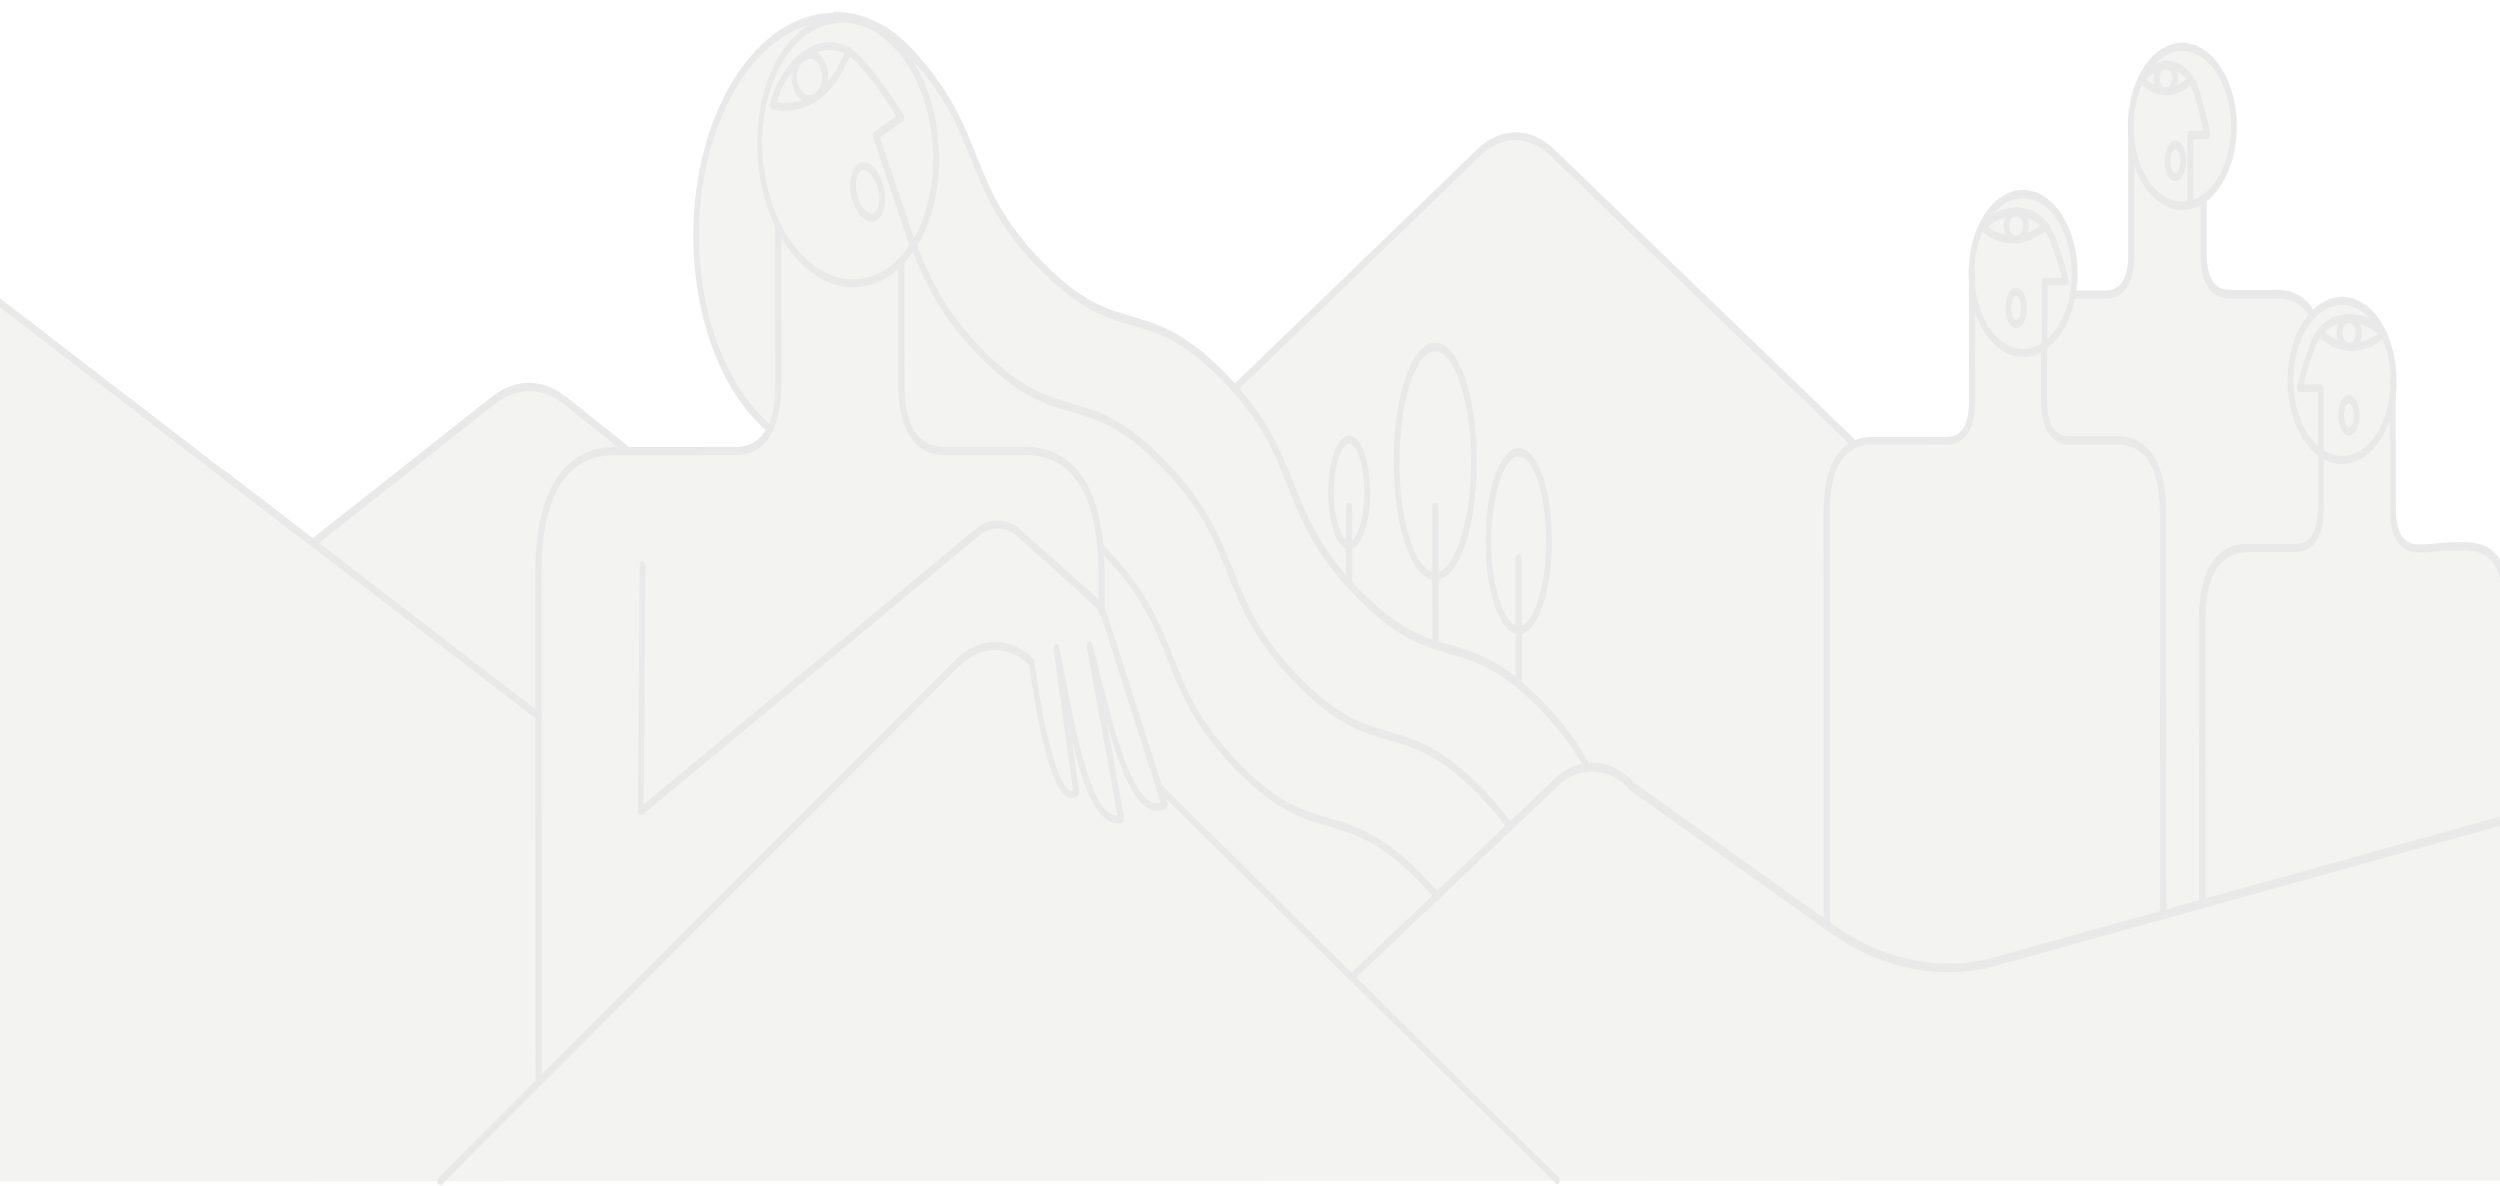 <svg width="1543" height="732" viewBox="0 0 1543 732" fill="none" xmlns="http://www.w3.org/2000/svg">
<g opacity="0.12" clip-path="url(#clip0)">
<path d="M193.06 335.037L304.486 246.928C318.121 236.126 334.818 236.116 348.698 246.903L387.75 278.254C409.856 278.242 437.84 278.226 454.067 278.217C464.179 278.211 470.996 273.147 475.225 264.711C448.17 242.125 429.806 197.269 429.781 145.318C429.745 70.766 467.813 10.361 514.611 10.334C533.895 10.323 551.773 20.771 566.126 37.967C606.832 84.497 594.853 115.202 641.439 163.415C690.378 213.989 706.354 182.607 755.293 233.181C757.41 235.541 759.528 237.564 761.41 239.924L912.317 94.108C925.95 80.944 943.823 80.934 957.704 94.083L1144.28 274.118C1147.57 272.766 1151.1 272.09 1154.62 272.088C1168.03 272.08 1189.9 272.068 1200.95 272.062C1212 272.055 1216.47 261.933 1216.46 248.102C1216.45 234.271 1216.43 189.067 1216.42 168.827L1216.42 168.489C1216.41 141.502 1230.74 119.567 1248.15 119.557C1265.78 119.547 1279.9 141.466 1279.92 168.454C1279.92 172.839 1279.45 177.225 1278.75 181.273C1286.51 181.269 1294.03 181.265 1299.21 181.262C1310.26 181.255 1314.72 171.133 1314.72 157.302C1314.71 144.483 1314.69 105.351 1314.68 83.761C1314.44 81.737 1314.44 80.051 1314.44 78.027C1314.43 51.039 1328.53 29.105 1346.17 29.095C1363.8 29.085 1377.92 51.004 1377.94 77.991C1377.95 97.557 1370.43 114.765 1359.62 122.53C1359.62 137.373 1359.63 150.867 1359.63 157.614C1359.64 171.445 1364.11 181.562 1375.17 181.556C1386.22 181.55 1391.63 181.547 1405.03 181.539C1413.03 181.535 1421.26 184.904 1426.67 194.684C1431.84 189.283 1437.96 185.906 1444.78 185.903C1462.18 185.893 1476.53 207.812 1476.55 234.799L1476.55 235.136C1476.56 255.039 1476.58 300.58 1476.59 314.411C1476.59 328.242 1481.07 338.36 1492.12 338.354C1503.17 338.348 1505.05 337.335 1518.46 337.327C1531.86 337.32 1546.21 340.01 1546.22 375.431L1546.29 506.319L1546.39 727.615L1546.39 728.627L-24.985 729.174L-25.254 167.839L193.06 335.037Z" fill="#99A392"/>
<path d="M937.386 391.292C948.91 391.285 957.834 365.98 957.818 333.932C957.803 301.885 948.855 276.589 937.332 276.596C925.808 276.602 916.884 301.908 916.9 333.955C916.915 366.003 926.099 391.298 937.386 391.292ZM937.334 281.656C946.505 281.651 954.277 305.598 954.291 333.934C954.305 362.271 946.556 386.227 937.384 386.232C928.213 386.237 920.441 362.29 920.427 333.953C920.413 305.617 928.398 281.661 937.334 281.656Z" fill="#394238"/>
<path d="M885.869 357.924C900.214 357.916 911.486 325.863 911.467 284.707C911.447 243.551 900.144 211.51 885.798 211.518C871.453 211.526 860.181 243.58 860.2 284.736C860.22 325.891 871.523 357.932 885.869 357.924ZM885.801 216.916C897.795 216.909 907.922 247.939 907.939 285.046C907.957 321.816 897.86 353.195 885.866 353.202C873.873 353.208 863.746 322.179 863.728 285.071C863.71 247.964 873.808 216.922 885.801 216.916Z" fill="#394238"/>
<path d="M832.713 339.063C840.003 339.059 845.639 323.538 845.63 303.972C845.621 284.406 839.969 268.892 832.679 268.896C825.389 268.9 819.752 284.421 819.762 303.987C819.771 323.552 825.423 339.067 832.713 339.063ZM832.682 273.956C837.15 273.953 842.094 286.432 842.103 303.974C842.111 321.516 837.178 334 832.71 334.003C828.242 334.005 823.298 321.526 823.289 303.985C823.281 286.443 828.213 273.959 832.682 273.956Z" fill="#394238"/>
<path d="M937.404 424.689C938.345 424.689 939.285 423.676 939.284 421.99L939.247 344.738C939.247 343.389 938.541 342.04 937.365 342.041C936.189 342.041 935.484 343.054 935.485 344.741L935.522 421.992C935.758 423.678 936.464 424.69 937.404 424.689Z" fill="#394238"/>
<path d="M885.889 400.766C886.829 400.766 887.769 399.753 887.769 398.067L887.728 313.057C887.727 311.707 887.021 310.358 885.845 310.359C884.669 310.36 883.964 311.372 883.965 313.059L884.006 398.406C884.242 399.755 884.948 400.767 885.889 400.766Z" fill="#394238"/>
<path d="M832.728 362.339C833.668 362.338 834.608 361.326 834.608 359.639L834.585 313.086C834.585 311.737 833.879 310.388 832.703 310.388C831.527 310.389 830.822 311.402 830.823 313.088L830.845 359.979C830.846 361.328 831.552 362.34 832.728 362.339Z" fill="#394238"/>
<path d="M-24.277 731.536C-23.336 731.536 -22.396 730.523 -22.397 728.836L-22.663 172.223L192.358 337.4C192.828 337.737 193.534 337.736 194.004 337.399L305.431 249.29C318.83 238.825 334.586 238.816 347.761 249.266L387.048 280.617C387.989 281.291 388.93 280.953 389.4 279.603C389.869 278.254 389.634 276.904 388.693 276.23L349.405 244.88C335.054 233.418 317.887 233.428 303.547 244.905L192.826 332.339L-23.842 165.814C-24.312 165.477 -25.018 165.478 -25.488 165.815C-25.958 166.153 -26.428 167.165 -26.428 167.84L-26.159 728.839C-25.923 730.188 -25.217 731.537 -24.277 731.536Z" fill="#394238"/>
<path d="M332.332 444.595C333.037 444.595 333.507 444.257 333.977 443.245C334.447 441.895 334.211 440.546 333.27 439.872L138.01 289.865C137.069 289.19 136.128 289.528 135.659 290.878C135.189 292.228 135.425 293.577 136.366 294.251L331.626 444.258C331.861 444.258 332.096 444.595 332.332 444.595Z" fill="#394238"/>
<path d="M1346.92 129.623C1365.5 129.612 1380.54 106.327 1380.53 77.99C1380.51 49.654 1365.45 26.386 1346.87 26.396C1328.3 26.407 1313.26 49.692 1313.27 78.028C1313.52 106.702 1328.34 129.633 1346.92 129.623ZM1346.88 31.456C1363.34 31.447 1376.99 52.354 1377 77.992C1377.01 103.63 1363.62 124.553 1346.92 124.562C1330.46 124.572 1316.81 103.664 1316.8 78.026C1317.02 52.388 1330.41 31.465 1346.88 31.456Z" fill="#394238"/>
<path d="M1351.86 128.945C1352.8 128.944 1353.74 127.932 1353.74 126.245L1353.72 85.764L1362.42 85.759C1362.89 85.759 1363.36 85.421 1363.83 84.746C1364.07 84.072 1364.3 83.397 1364.07 82.722C1364.07 82.385 1362.18 71.254 1357.47 56.076C1354.17 45.283 1347.82 38.877 1339.83 37.87C1331.36 36.862 1322.19 42.265 1318.67 50.7C1318.2 51.713 1318.43 53.399 1319.14 54.074C1320.08 54.748 1321.02 54.41 1321.49 53.398C1324.07 47.661 1331.6 41.922 1339.59 42.93C1344.3 43.602 1350.65 46.634 1354.18 58.102C1357.24 68.22 1359.13 76.653 1359.83 80.701L1351.84 80.705C1350.9 80.706 1349.96 81.718 1349.96 83.405L1349.98 126.922C1350.22 127.934 1350.92 128.945 1351.86 128.945Z" fill="#394238"/>
<path d="M1342.68 111.746C1346.44 111.744 1349.26 106.345 1349.26 99.26C1349.25 92.176 1346.43 86.78 1342.67 86.782C1338.9 86.785 1336.09 92.184 1336.09 99.268C1336.09 106.352 1338.92 111.748 1342.68 111.746ZM1342.67 92.18C1344.08 92.179 1345.73 95.214 1345.73 99.6C1345.73 103.985 1344.09 107.022 1342.68 107.023C1341.27 107.024 1339.62 103.989 1339.62 99.603C1339.61 95.218 1341.26 92.181 1342.67 92.18Z" fill="#394238"/>
<path d="M1337.01 58.786C1341.95 58.783 1347.59 56.756 1353.47 51.018C1354.17 50.343 1354.41 48.656 1353.94 47.644C1353.47 46.632 1352.29 46.296 1351.59 46.971C1335.84 62.16 1323.37 47.661 1322.66 46.987C1321.95 45.975 1320.78 46.313 1320.07 47.326C1319.37 48.338 1319.6 50.025 1320.31 51.036C1320.55 51.036 1327.13 58.791 1337.01 58.786Z" fill="#394238"/>
<path d="M1336.78 58.786C1340.77 58.784 1344.3 54.059 1344.3 47.987C1344.29 41.915 1341 37.194 1336.77 37.196C1332.77 37.199 1329.24 41.923 1329.25 47.995C1329.25 54.068 1332.54 58.788 1336.78 58.786ZM1336.77 42.594C1338.88 42.593 1340.77 45.29 1340.77 48.326C1340.77 51.362 1338.89 54.062 1336.77 54.063C1334.66 54.065 1332.77 51.367 1332.77 48.331C1332.77 45.295 1334.65 42.595 1336.77 42.594Z" fill="#394238"/>
<path d="M1335.14 567.16C1336.08 567.16 1337.02 566.147 1337.02 564.46L1336.9 316.515C1336.88 275.359 1318.3 269.297 1307.24 269.304L1277.38 269.32C1265.85 269.327 1263.5 257.521 1263.49 247.738L1263.48 213.33C1263.47 211.98 1262.77 210.631 1261.59 210.632C1260.42 210.633 1259.71 211.645 1259.71 213.332L1259.73 247.74C1259.74 264.607 1266.09 274.387 1277.14 274.381L1307.01 274.364C1318.77 274.357 1333.12 281.771 1333.13 316.517L1333.25 564.8C1333.49 566.149 1334.19 567.161 1335.14 567.16Z" fill="#394238"/>
<path d="M1127.49 574.024C1128.43 574.024 1129.37 573.011 1129.37 571.325L1129.25 316.632C1129.23 281.886 1143.34 274.456 1155.33 274.45L1201.66 274.423C1212.71 274.417 1219.06 264.631 1219.05 247.764L1219.01 168.488C1219.01 167.139 1218.3 165.79 1217.13 165.791C1215.95 165.791 1215.25 166.804 1215.25 168.491L1215.29 248.103C1215.29 257.886 1212.95 269.694 1201.42 269.701L1155.09 269.727C1144.04 269.733 1125.47 275.816 1125.49 316.971L1125.61 571.327C1125.61 573.013 1126.55 574.025 1127.49 574.024Z" fill="#394238"/>
<path d="M1248.66 220.423C1267.24 220.412 1282.28 197.127 1282.27 168.79C1282.26 140.454 1267.19 117.186 1248.62 117.196C1230.04 117.207 1215 140.492 1215.01 168.828C1215.02 197.165 1230.32 220.433 1248.66 220.423ZM1248.62 122.256C1265.08 122.247 1278.73 143.154 1278.74 168.792C1278.75 194.43 1265.36 215.353 1248.66 215.362C1232.2 215.372 1218.55 194.464 1218.54 168.826C1218.53 143.188 1232.16 122.266 1248.62 122.256Z" fill="#394238"/>
<path d="M1261.83 216.03C1262.77 216.029 1263.71 215.016 1263.71 213.33L1263.69 176.222L1274.98 176.216C1275.45 176.216 1276.16 175.878 1276.39 175.203C1276.63 174.528 1276.86 173.853 1276.63 172.842C1276.63 172.504 1274.27 161.373 1268.38 146.196C1264.38 135.741 1257.09 129.335 1247.68 128.329C1237.1 126.985 1225.34 132.389 1220.64 140.826C1219.94 141.838 1220.17 143.525 1220.88 144.536C1221.58 145.548 1222.76 145.21 1223.46 144.197C1226.75 138.123 1236.86 132.383 1247.45 133.726C1253.33 134.398 1261.09 137.767 1265.56 148.897C1269.33 159.015 1271.68 167.11 1272.63 171.494L1262.04 171.5C1261.1 171.501 1260.16 172.513 1260.16 174.2L1260.18 214.006C1259.95 215.019 1260.89 216.03 1261.83 216.03Z" fill="#394238"/>
<path d="M1445.53 286.431C1464.11 286.42 1479.15 263.135 1479.13 234.799C1479.12 206.462 1464.06 183.194 1445.48 183.204C1426.9 183.215 1411.86 206.5 1411.88 234.837C1411.89 263.173 1426.95 286.441 1445.53 286.431ZM1445.48 188.264C1461.94 188.255 1475.59 209.163 1475.61 234.801C1475.62 260.439 1462.22 281.361 1445.53 281.371C1429.07 281.38 1415.42 260.472 1415.4 234.835C1415.39 209.197 1429.02 188.274 1445.48 188.264Z" fill="#394238"/>
<path d="M1432.36 283.739C1433.3 283.739 1434.24 282.726 1434.24 281.039L1434.22 239.884C1434.22 238.534 1433.51 237.185 1432.34 237.186L1421.76 237.192C1422.69 232.806 1425.04 224.708 1428.8 214.586C1433.03 203.114 1441.02 200.074 1446.9 199.396C1457.25 198.04 1467.36 203.769 1470.89 209.84C1471.6 210.851 1472.54 211.188 1473.48 210.176C1474.18 209.163 1474.42 207.814 1473.71 206.465C1469.01 198.034 1457.24 192.643 1446.66 193.998C1437.26 195.353 1429.73 201.429 1425.98 211.889C1420.11 227.41 1417.99 238.206 1417.76 238.544C1417.52 239.218 1417.76 240.23 1417.99 240.905C1418.23 241.579 1418.94 241.916 1419.41 241.916L1430.69 241.91L1430.71 280.704C1430.71 282.728 1431.42 283.74 1432.36 283.739Z" fill="#394238"/>
<path d="M1449.76 268.887C1453.52 268.885 1456.34 263.486 1456.33 256.401C1456.33 249.317 1453.51 243.921 1449.74 243.923C1445.98 243.926 1443.16 249.325 1443.16 256.409C1443.17 263.493 1446.23 268.889 1449.76 268.887ZM1449.75 248.984C1451.16 248.983 1452.8 252.018 1452.81 256.403C1452.81 260.789 1451.16 263.826 1449.75 263.827C1448.34 263.827 1446.69 260.792 1446.69 256.407C1446.69 252.021 1448.33 248.984 1449.75 248.984Z" fill="#394238"/>
<path d="M1451.61 216.597C1463.84 216.59 1472.07 208.152 1472.07 207.815C1472.77 207.14 1473.01 205.453 1472.54 204.441C1472.06 203.429 1470.89 203.093 1470.18 203.768C1469.48 204.443 1453.26 220.982 1432.79 203.789C1431.85 203.115 1430.91 203.453 1430.44 204.802C1429.97 206.152 1430.21 207.501 1431.15 208.175C1438.44 214.581 1445.5 216.601 1451.61 216.597Z" fill="#394238"/>
<path d="M1449.97 216.598C1454.2 216.596 1457.73 211.534 1457.72 205.462C1457.72 199.39 1454.19 194.331 1449.96 194.334C1445.72 194.336 1442.2 199.398 1442.2 205.47C1442.2 211.543 1445.73 216.601 1449.97 216.598ZM1449.96 199.394C1452.31 199.393 1454.19 202.09 1454.19 205.464C1454.2 208.837 1452.32 211.537 1449.96 211.538C1447.61 211.54 1445.73 208.842 1445.73 205.468C1445.73 202.095 1447.61 199.395 1449.96 199.394Z" fill="#394238"/>
<path d="M689.813 508.151C690.754 508.15 691.46 508.15 692.4 507.812C692.87 507.812 693.34 507.137 693.575 506.799C693.81 506.124 694.045 505.45 693.81 504.775L682.964 445.409C689.795 469.694 697.801 492.291 708.152 498.695C711.916 501.054 715.678 501.052 719.675 499.026C720.145 498.688 720.38 498.351 720.615 497.676C720.85 497.001 720.85 496.326 720.614 495.652L683.873 380.976C682.225 375.58 679.401 371.196 676.107 368.162L629.994 327.032C621.525 319.615 610.942 319.284 602.245 326.373L397.261 496.508L398.366 349.09C398.366 347.74 397.66 346.391 396.719 346.392C395.778 346.392 394.838 347.405 394.839 348.754L393.736 500.559C393.736 501.571 393.972 502.245 394.677 502.919C395.148 503.256 395.853 503.256 396.559 502.918L604.128 330.757C611.65 324.344 620.822 324.676 628.35 331.419L673.992 372.548C676.816 375.246 679.169 378.618 680.582 383.002L716.381 495.317C714.03 495.993 711.678 495.657 709.326 494.309C696.623 486.22 686.256 445.745 678.952 416.4C677.302 409.654 675.653 402.908 674.004 397.512C673.769 396.162 672.592 395.488 671.887 396.164C671.182 396.839 670.477 397.851 670.713 399.2L689.811 503.428C673.585 503.437 664.39 454.528 656.846 415.063C655.902 409.666 654.724 404.269 653.781 399.21C653.545 397.861 652.604 397.186 651.664 397.524C650.723 397.862 650.253 399.212 650.254 400.561L662.289 487.926C661.349 488.264 660.408 487.927 659.467 487.253C649.351 479.837 640.86 427.891 638.499 408.327C638.499 407.652 638.028 406.977 637.793 406.64C623.441 392.817 604.863 392.828 590.525 406.667C589.82 407.342 589.585 409.029 590.056 410.041C590.527 411.052 591.703 411.389 592.408 410.714C605.336 398.225 622.033 397.878 635.208 410.015C635.68 414.063 637.804 429.579 641.104 445.77C646.29 471.742 651.942 486.92 657.823 491.302C660.175 492.987 662.762 492.986 665.113 491.298C665.818 490.96 666.288 489.61 666.052 488.598L661.569 456.553C668.402 485.224 676.879 508.158 689.813 508.151Z" fill="#394238"/>
<path d="M526.688 177.312C534.683 177.307 542.443 174.941 549.965 169.54C563.13 160.087 572.999 143.214 577.222 121.959C581.445 100.704 580.023 78.103 572.958 57.529C565.893 37.293 554.128 21.782 539.779 14.031C525.43 6.28 510.145 7.301 496.98 16.754C483.815 26.207 473.946 43.08 469.723 64.334C465.501 85.589 466.922 108.19 473.987 128.764C484.584 159.119 505.523 177.324 526.688 177.312ZM520.025 14.042C526.139 14.039 532.254 15.722 538.37 18.755C551.778 26.169 563.073 40.668 569.667 59.893C576.261 79.117 577.917 100.706 573.694 120.612C569.706 140.517 560.541 156.04 548.317 165.155C522.693 183.386 490.702 166.2 476.808 126.401C470.214 107.176 468.558 85.588 472.781 65.682C476.769 45.777 485.934 30.254 498.158 21.139C505.211 16.412 512.5 14.046 520.025 14.042Z" fill="#394238"/>
<path d="M563.829 154.014C564.064 154.014 564.3 154.014 564.535 153.677C565.475 153.001 565.709 151.652 565.238 150.303L543.102 84.871L557.207 74.743C557.677 74.405 558.147 73.73 558.146 73.056C558.146 72.381 558.146 71.369 557.675 71.032C557.44 70.357 548.967 56.194 533.908 37.986C522.143 23.824 510.385 24.843 502.626 27.883C488.754 33.626 478.179 50.499 475.364 64.332C475.129 65.681 475.6 67.03 476.541 67.367C477.482 67.704 478.422 67.028 478.657 65.679C481.473 53.196 490.872 38.01 503.569 32.605C510.622 29.566 520.969 28.885 531.558 41.698C542.852 55.185 550.383 66.988 553.207 71.709L539.572 81.5C538.632 82.175 538.398 83.524 538.869 84.874L561.712 152.666C562.418 153.678 563.124 154.015 563.829 154.014Z" fill="#394238"/>
<path d="M537.951 136.825C539.127 136.824 540.302 136.486 541.478 135.811C546.415 132.097 547.821 121.976 544.288 112.195C540.992 102.414 534.405 97.695 529.468 101.409C524.531 105.122 523.125 115.243 526.657 125.024C529.248 132.444 533.718 136.827 537.951 136.825ZM541.232 114.221C543.587 120.966 543.121 128.726 539.829 131.089C536.773 133.452 532.068 129.406 529.713 122.661C527.359 115.915 527.825 108.156 531.116 105.793C534.172 103.43 538.642 107.476 541.232 114.221Z" fill="#394238"/>
<path d="M484.539 68.375C494.886 68.369 513.227 63.636 525.44 32.593C525.91 31.244 525.674 29.895 524.733 29.22C523.792 28.546 522.852 28.884 522.382 30.234C506.175 71.398 478.892 62.98 477.716 62.306C476.775 61.969 475.835 62.982 475.6 64.332C475.366 65.681 476.072 67.03 477.013 67.367C477.013 67.367 479.835 68.377 484.539 68.375Z" fill="#394238"/>
<path d="M499.588 63.643C501.234 63.642 503.115 62.966 504.761 61.953C510.403 57.902 512.75 48.118 509.924 40.023C507.098 31.929 500.276 28.559 494.634 32.61C491.813 34.636 489.933 38.011 488.995 42.059C488.056 46.108 488.293 50.493 489.706 54.54C491.119 58.588 493.472 61.285 496.295 62.633C497.236 63.644 498.412 63.644 499.588 63.643ZM506.633 42.387C508.517 47.783 506.874 54.868 503.112 57.569C501.232 58.919 499.115 59.258 497.233 58.247C495.352 57.236 493.704 55.213 492.762 52.515C491.82 49.816 491.584 46.781 492.288 44.081C492.992 41.382 494.402 39.02 496.283 37.67C500.044 34.631 504.749 36.99 506.633 42.387Z" fill="#394238"/>
<path d="M1547.1 730.989C1548.04 730.988 1548.98 729.976 1548.98 728.289L1548.87 505.644C1548.87 504.97 1548.64 504.295 1548.17 503.621C1547.7 503.284 1547.22 502.946 1546.75 502.947L1224.62 592.523C1192.41 598.951 1159.95 591.21 1130.78 570.312L1008.45 483.009C994.097 467.162 974.108 466.499 959.064 481.013L833.543 600.84C832.838 601.515 832.603 603.202 833.074 604.213C833.545 605.225 834.721 605.562 835.426 604.887L960.948 485.735C974.816 472.233 992.924 473.235 1006.34 487.733L1006.57 488.07L1129.13 575.373C1159.01 596.608 1192.17 604.349 1225.09 597.92L1545.35 509.02L1545.45 728.628C1545.45 729.64 1546.16 730.989 1547.1 730.989Z" fill="#394238"/>
<path d="M1144.75 276.479C1145.22 276.479 1145.92 276.141 1146.16 275.466C1146.63 274.454 1146.39 272.768 1145.68 272.093L959.112 92.058C944.76 78.235 926.182 78.246 911.843 92.085L760.936 237.901C760.231 238.576 759.997 240.263 760.467 241.275C760.938 242.286 762.114 242.623 762.819 241.948L913.726 96.132C926.89 83.305 943.822 83.296 956.997 96.107L1143.57 276.143C1144.04 276.48 1144.51 276.479 1144.75 276.479Z" fill="#394238"/>
<path d="M1427.38 197.382C1427.85 197.382 1428.09 197.045 1428.56 196.707C1429.26 195.695 1429.49 194.345 1428.79 192.996C1423.85 183.891 1415.85 178.835 1405.74 178.841L1375.87 178.858C1364.35 178.864 1361.99 167.058 1361.98 157.276L1361.97 122.529C1361.97 121.18 1361.26 119.831 1360.09 119.832C1358.91 119.832 1358.2 120.845 1358.21 122.531L1358.22 157.615C1358.23 174.482 1364.58 184.261 1375.64 184.255L1405.74 184.238C1411.85 184.235 1420.55 186.254 1425.97 196.371C1426.2 197.046 1426.91 197.383 1427.38 197.382Z" fill="#394238"/>
<path d="M1547.1 729.64C1548.04 729.64 1548.98 728.627 1548.98 726.94L1548.81 375.093C1548.79 337.649 1533.51 334.621 1519.16 334.629C1512.11 334.633 1508.11 334.973 1504.35 335.312C1501.05 335.651 1498 335.99 1492.59 335.993C1481.06 336 1478.71 324.194 1478.7 314.411L1478.66 234.799C1478.66 233.45 1477.96 232.101 1476.78 232.101C1475.61 232.102 1474.9 233.114 1474.9 234.801L1474.94 314.414C1474.95 331.281 1481.3 341.06 1492.35 341.054C1497.76 341.051 1500.82 340.712 1504.11 340.372C1507.87 340.033 1511.64 339.694 1518.69 339.69C1532.33 339.682 1544.8 342.374 1544.81 375.096L1544.98 727.28C1545.45 728.629 1546.16 729.641 1547.1 729.64Z" fill="#394238"/>
<path d="M1359.36 560.737C1360.3 560.737 1361.24 559.724 1361.24 558.038L1361.15 382.957C1361.14 348.211 1375.24 340.782 1387.24 340.775L1416.87 340.758C1427.92 340.752 1434.26 330.966 1434.26 314.099L1434.24 279.69C1434.24 278.341 1433.53 276.992 1432.36 276.992C1431.18 276.993 1430.48 278.005 1430.48 279.692L1430.49 314.101C1430.5 323.884 1428.15 335.692 1416.63 335.698L1386.76 335.715C1375.71 335.721 1357.13 341.804 1357.15 382.96L1357.24 558.04C1357.47 559.389 1358.42 560.738 1359.36 560.737Z" fill="#394238"/>
<path d="M475.226 267.074C475.932 267.074 476.402 266.736 476.637 265.724C477.107 264.375 476.871 263.025 475.93 262.351C448.64 239.427 431.451 194.571 431.427 145.319C431.393 72.453 468.755 13.06 514.613 13.034C518.61 13.032 522.608 13.367 526.607 14.377C527.547 14.714 528.488 13.701 528.722 12.352C528.957 11.002 528.251 9.653 527.31 9.316C523.076 8.307 518.843 7.972 514.61 7.974C466.872 8.001 427.864 69.756 427.9 145.321C427.924 196.259 445.584 242.803 474.051 266.738C474.756 267.075 474.991 267.075 475.226 267.074Z" fill="#394238"/>
<path d="M886.903 555.943C887.374 555.943 887.844 555.605 888.314 554.93C889.019 553.918 888.783 552.231 888.077 551.22C885.018 547.511 881.724 544.139 878.195 540.43C853.49 514.806 836.791 509.755 820.562 505.042C804.098 500.328 788.575 495.614 764.341 470.665C740.107 445.715 732.102 425.816 723.861 404.906C715.62 384.333 707.144 363.422 682.204 337.798C681.499 337.124 680.793 336.45 680.322 335.775C679.616 335.101 678.441 335.102 677.971 336.451C677.501 337.464 677.502 339.15 678.443 339.824C679.149 340.499 679.619 341.173 680.325 341.847C704.559 366.797 712.564 386.696 720.805 407.606C729.046 428.179 737.522 449.09 762.462 474.714C787.402 500.338 803.866 505.389 820.094 510.102C836.558 514.816 852.081 519.53 876.316 544.479C879.609 547.851 882.904 551.56 885.962 554.932C886.198 555.606 886.433 555.943 886.903 555.943Z" fill="#394238"/>
<path d="M932.036 512.738C932.506 512.738 932.976 512.4 933.211 512.063C933.916 511.05 933.916 509.363 933.21 508.352C928.033 501.271 922.15 494.19 915.327 487.109C890.622 461.485 873.923 456.435 857.694 451.721C841.23 447.007 825.707 442.293 801.473 417.344C777.239 392.394 769.234 372.495 760.993 351.585C752.752 331.012 744.276 310.101 719.336 284.477C694.632 258.853 677.932 253.803 661.704 249.089C645.24 244.376 629.716 239.662 605.482 214.712C581.248 189.762 573.243 169.526 565.238 149.965C564.767 148.616 563.591 148.279 562.886 148.954C561.945 149.63 561.711 151.316 562.182 152.328C570.187 172.227 578.663 193.137 603.368 218.761C628.073 244.385 644.772 249.436 661.001 254.15C677.464 258.863 692.988 263.577 717.222 288.527C741.456 313.476 749.461 333.375 757.702 354.286C765.942 374.859 774.418 395.769 799.358 421.393C824.063 447.017 840.762 452.068 856.991 456.781C873.455 461.495 888.978 466.209 913.212 491.159C920.035 498.239 925.683 504.983 930.625 512.064C931.095 512.401 931.566 512.738 932.036 512.738Z" fill="#394238"/>
<path d="M332.44 670.614C333.381 670.613 334.321 669.601 334.32 667.914L334.17 353.85C334.141 293.466 358.592 280.97 379.287 280.958L454.305 280.916C472.178 280.906 482.282 265.045 482.269 237.721L482.222 139.217C482.221 137.868 481.515 136.519 480.339 136.52C479.164 136.52 478.459 137.533 478.459 139.219L478.506 237.723C478.515 254.927 474.292 275.845 454.067 275.856L379.049 275.898C360.942 275.909 330.375 286.046 330.407 353.852L330.558 667.916C330.793 669.266 331.5 670.615 332.44 670.614Z" fill="#394238"/>
<path d="M679.875 379.293C680.816 379.292 681.756 378.28 681.755 376.593L681.744 353.654C681.711 285.848 651.135 275.745 633.027 275.756L582.702 275.784C562.477 275.795 558.234 255.22 558.226 237.678L558.189 161.102C558.189 159.752 557.483 158.403 556.307 158.404C555.131 158.405 554.426 159.417 554.427 161.104L554.463 237.68C554.477 265.005 564.596 280.854 582.469 280.844L632.794 280.816C653.254 280.804 677.953 293.609 677.981 353.656L677.992 376.595C677.993 377.945 678.934 379.293 679.875 379.293Z" fill="#394238"/>
<path d="M979.993 476.616C980.464 476.615 980.699 476.278 981.169 475.94C981.874 474.928 982.108 473.578 981.402 472.229C973.87 458.403 964.693 445.926 952.693 433.451C927.989 407.827 911.289 402.776 895.061 398.063C878.597 393.349 863.074 388.635 838.839 363.686C814.605 338.736 806.6 318.837 798.359 297.927C790.119 277.354 781.643 256.443 756.703 230.819C731.763 205.195 715.299 200.145 699.07 195.431C682.606 190.717 667.083 186.003 642.849 161.054C618.615 136.104 610.61 116.206 602.369 95.295C595.07 77.083 587.3 58.196 568.006 35.942C568.006 35.942 568.006 35.942 567.771 35.605C552.476 17.06 534.363 7.287 515.08 7.298C514.139 7.299 513.199 8.311 513.2 9.998C513.201 11.684 513.907 12.696 515.082 12.695C533.425 12.685 550.832 22.121 565.421 39.654L565.656 39.992C584.715 61.571 591.779 79.446 599.313 98.333C607.554 118.906 616.03 139.816 640.97 165.44C665.909 191.064 682.374 196.115 698.602 200.829C715.066 205.542 730.589 210.256 754.823 235.206C779.058 260.156 786.828 280.054 795.068 300.965C803.309 321.538 811.785 342.448 836.725 368.072C861.665 393.696 878.129 398.747 894.358 403.461C910.822 408.174 926.345 412.888 950.579 437.838C962.578 450.313 971.52 462.115 978.582 475.604C979.053 476.279 979.523 476.616 979.993 476.616Z" fill="#394238"/>
<path d="M271.794 731.369C272.029 731.369 272.5 731.369 272.735 731.031L592.407 410.714C605.571 397.888 622.503 397.878 635.678 410.69C636.384 411.364 637.56 411.026 638.029 410.014C638.499 409.002 638.263 407.315 637.557 406.641C623.206 392.818 604.628 392.828 590.289 406.667L270.616 726.984C269.911 727.659 269.677 729.346 270.147 730.358C270.618 730.695 271.324 731.369 271.794 731.369Z" fill="#394238"/>
<path d="M960.834 730.981C961.304 730.981 962.01 730.643 962.244 729.968C962.714 728.956 962.478 727.27 961.773 726.595L716.378 483.848C715.672 483.173 714.497 483.511 714.027 484.524C713.557 485.536 713.793 487.222 714.499 487.897L959.893 729.97C960.128 730.644 960.364 730.982 960.834 730.981Z" fill="#394238"/>
<path d="M1244.42 202.546C1248.18 202.543 1251 197.144 1251 190.06C1251 182.976 1248.17 177.58 1244.41 177.582C1240.65 177.584 1237.83 182.984 1237.83 190.068C1237.83 197.152 1240.66 202.548 1244.42 202.546ZM1244.41 182.642C1245.82 182.642 1247.47 185.677 1247.47 190.062C1247.47 194.448 1245.83 197.485 1244.42 197.485C1243.01 197.486 1241.36 194.451 1241.36 190.066C1241.36 185.68 1243 182.643 1244.41 182.642Z" fill="#394238"/>
<path d="M1242.52 150.259C1248.63 150.256 1255.69 148.228 1263.21 141.814C1264.15 141.139 1264.38 139.452 1263.91 138.44C1263.44 137.091 1262.27 136.754 1261.56 137.429C1241.11 154.983 1224.88 138.462 1224.17 137.45C1223.46 136.776 1222.29 136.777 1221.82 138.126C1221.35 139.139 1221.35 140.825 1222.29 141.5C1222.06 141.837 1230.53 150.266 1242.52 150.259Z" fill="#394238"/>
<path d="M1244.4 150.258C1248.63 150.255 1252.15 145.193 1252.15 139.121C1252.15 133.049 1248.62 127.991 1244.39 127.993C1240.15 127.995 1236.63 133.057 1236.63 139.13C1236.63 145.202 1240.16 150.26 1244.4 150.258ZM1244.39 133.39C1246.74 133.389 1248.62 136.087 1248.62 139.46C1248.63 142.834 1246.75 145.533 1244.39 145.535C1242.04 145.536 1240.16 142.838 1240.16 139.465C1240.16 135.754 1242.04 133.392 1244.39 133.39Z" fill="#394238"/>
<path d="M1279.46 184.31L1299.92 184.298C1310.97 184.292 1317.31 174.506 1317.31 157.639L1317.27 84.773C1317.27 83.424 1316.56 82.075 1315.39 82.075C1314.21 82.076 1313.51 83.088 1313.51 84.775L1313.54 157.641C1313.55 167.424 1311.2 179.232 1299.68 179.238L1279.22 179.25C1278.28 179.25 1277.34 180.263 1277.34 181.95C1277.34 183.636 1278.52 184.31 1279.46 184.31Z" fill="#394238"/>
</g>
<defs>
<clipPath id="clip0">
<rect width="1574.91" height="730.005" fill="white" transform="matrix(-1 0.001 0 1 1548.63 0.982)"/>
</clipPath>
</defs>
</svg>
